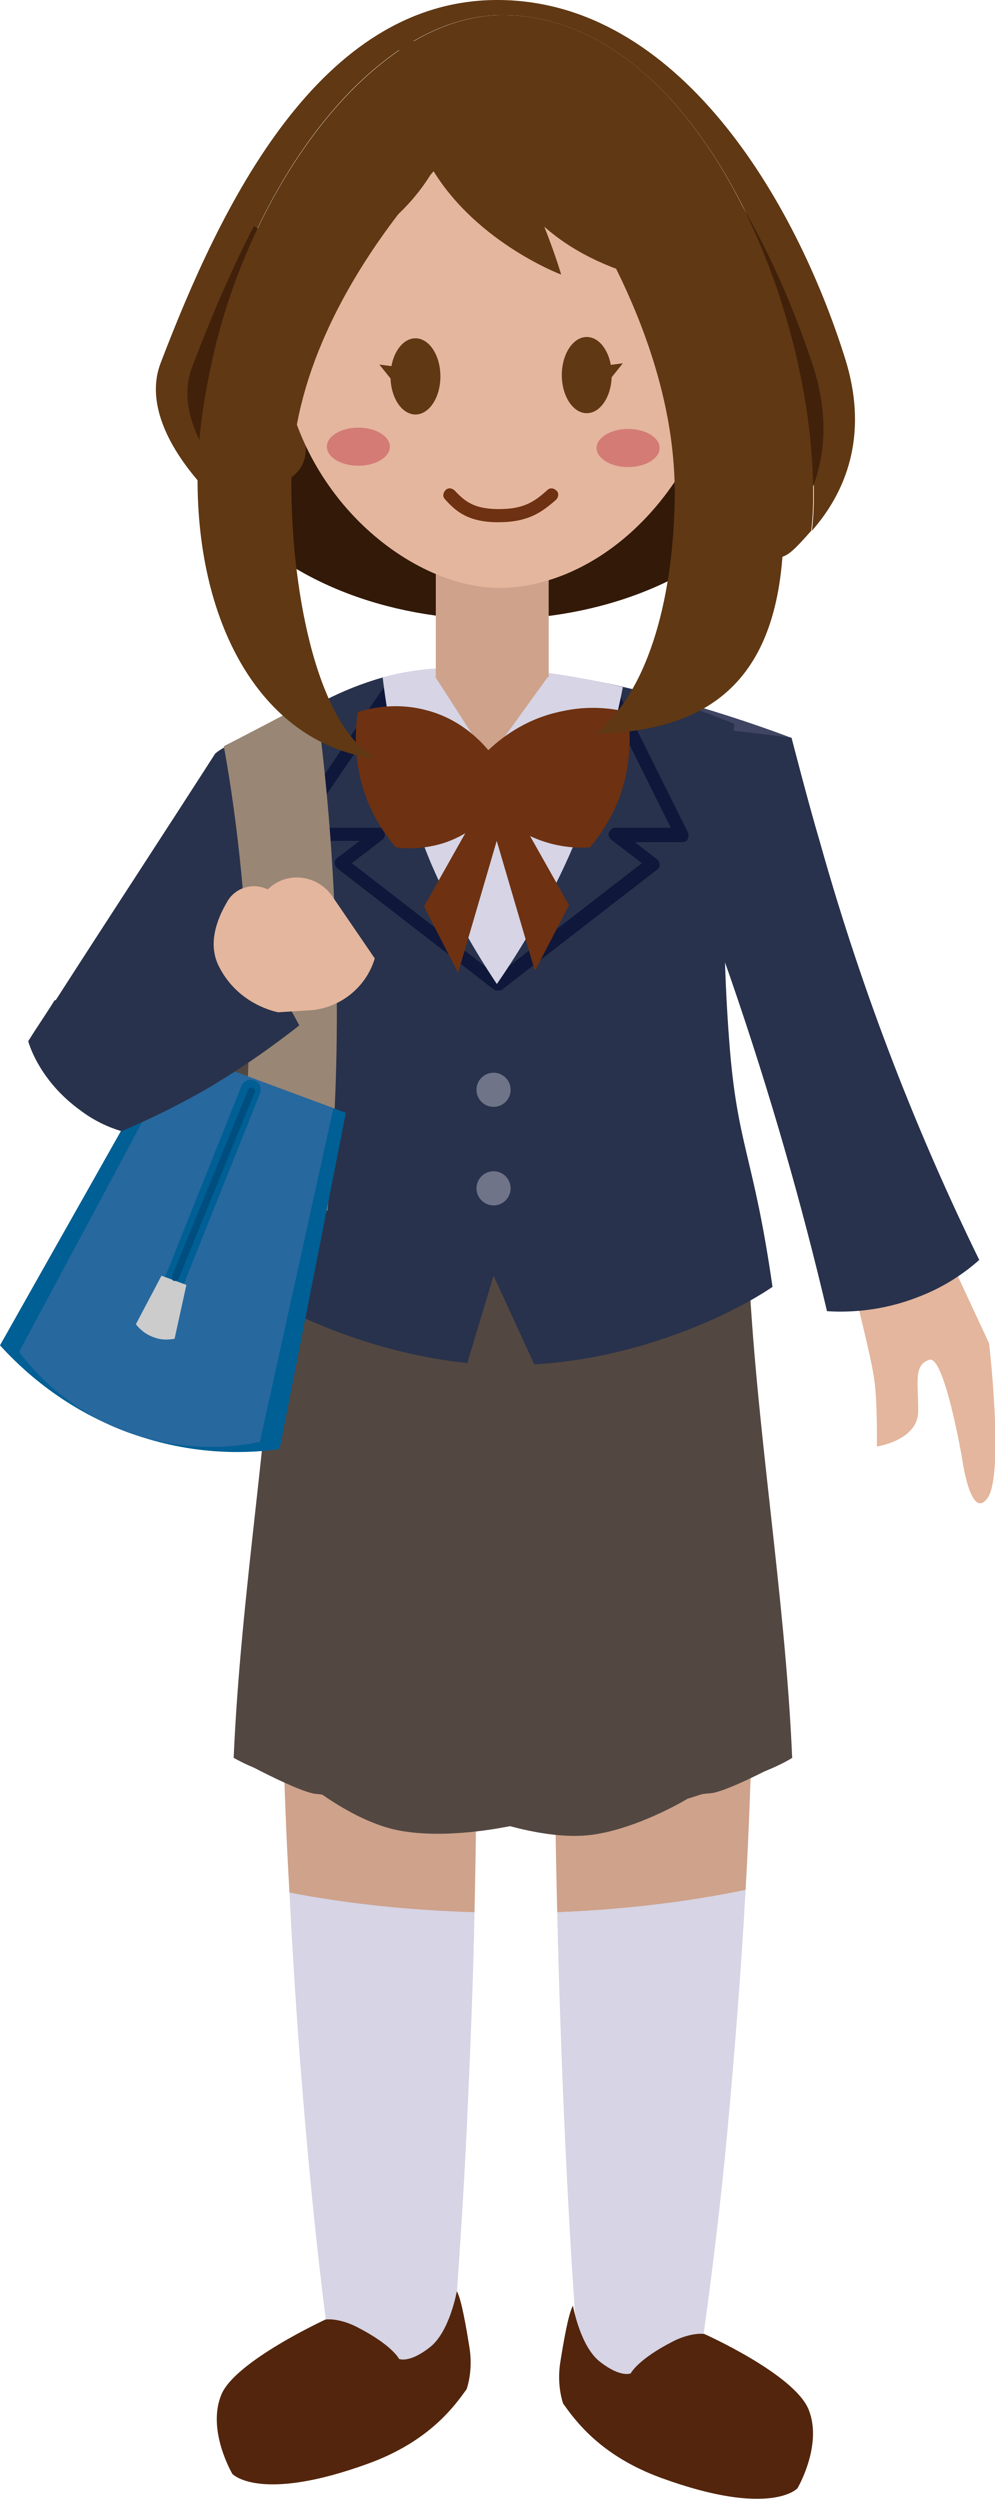 <?xml version="1.0" encoding="utf-8"?>
<!-- Generator: Adobe Illustrator 27.0.0, SVG Export Plug-In . SVG Version: 6.00 Build 0)  -->
<svg version="1.1" id="Layer_1" xmlns="http://www.w3.org/2000/svg" xmlns:xlink="http://www.w3.org/1999/xlink" x="0px" y="0px"
	 viewBox="0 0 151.6 380.6" style="enable-background:new 0 0 151.6 380.6;" xml:space="preserve">
<style type="text/css">
	.st0{fill:#D6D4E5;}
	.st1{fill:#53250D;}
	.st2{fill:#534741;}
	.st3{fill:#28324C;}
	.st4{fill:#E99D8B;}
	.st5{fill:#0F173B;}
	.st6{fill:#E4B69D;}
	.st7{fill:#3F4562;}
	.st8{fill:#CEA28B;}
	.st9{fill:#321908;}
	.st10{fill:#6E3111;}
	.st11{fill:#72594B;}
	.st12{fill:#B08874;}
	.st13{fill:#846657;}
	.st14{fill:#736357;}
	.st15{fill:#603813;}
	.st16{fill:#42210B;}
	.st17{fill:#D47B76;}
	.st18{fill:#998675;}
	.st19{fill:#005F94;}
	.st20{fill:#27689E;}
	.st21{fill:#CCCCCC;}
	.st22{fill:#004E7F;}
	.st23{fill:#E3856E;}
	.st24{fill:#C7B299;}
	.st25{fill:#9E005D;}
	.st26{fill:#A67C52;}
	.st27{fill:#6F7489;}
	.st28{fill:#9B6967;}
</style>
<g>
	<path class="st2" d="M45.2,192.8L31.4,193c1.5-11.5,2.3-25.2,1.5-40.6c-0.6-10.9-1.9-20.9-3.5-29.6c4.7-2.4,9.4-4.9,14-7.3
		c1.6,11.5,2.8,24.4,3.1,38.5C46.9,168.2,46.3,181.2,45.2,192.8z"/>
	<path class="st3" d="M48.5,115.4c-5.4-3.5-11.9-3.8-15.7-0.7c-8.1,12.6-16.3,25.1-24.4,37.7c3.8-1.2,8.3-3,13-5.8
		c5.6-3.4,9.9-7.1,12.9-10.2c2.7,4.6,5.3,9.2,8,13.8c4.5-6.9,8.9-13.8,13.4-20.6C56.8,124.7,53.9,118.9,48.5,115.4z"/>
	<path class="st6" d="M129.4,193.5c0,0,3.4,13.2,3.8,16.5c0.5,3.3,0.4,10.2,0.4,10.2s6.3-0.9,6.3-5.4c0-4.6-0.7-7,1.7-7.8
		c2.3-0.7,5,15.1,5,15.1s1.3,9.6,3.9,5.9c2.5-3.7,0.2-23.5,0.2-23.5l-8.1-17.4L129.4,193.5z"/>
	<path class="st7" d="M73.8,102c18.7-0.6,46.7,10.3,46.7,10.3l-85.4,1.1C35.1,113.4,55.1,102.6,73.8,102z"/>
	<g>
		<path class="st0" d="M49.9,355.1c0.2,0.3,2.9,5.4,8.7,5.9c4.3,0.4,8.5-2,10.6-6c0.7-10,1.4-20.2,1.9-30.6c0.5-11,1-22.5,1.2-33.4
			c-10-0.3-19.6-1.3-28.2-3C45.3,312.5,47.6,337.8,49.9,355.1z"/>
		<path class="st0" d="M87.9,356.1c1.8,4,5.8,6.5,10.1,6.3c4-0.2,7.5-2.6,9.1-6.3c1.4-10.1,2.7-20.6,3.7-31.4
			c1.1-11.8,2.1-24.5,2.8-37c-8.8,1.8-18.5,3-28.7,3.4C85.4,313,86.5,337.6,87.9,356.1z"/>
		<path class="st8" d="M72.2,231.1c0-1.3-0.1-2.7-0.1-4c-10.3,0.3-20.1,1.4-29,3.1c-0.1,2.6-0.1,5.3-0.1,8
			c-0.2,17.8,0.2,34.4,1.1,49.9c8.7,1.7,18.2,2.7,28.2,3C72.7,272.4,72.8,252.3,72.2,231.1z"/>
		<path class="st8" d="M114.6,230.8c-9-1.9-19-3.2-29.7-3.6c-0.6,22.5-0.5,43.9,0,63.9c10.3-0.4,20-1.6,28.7-3.4
			C114.6,270.2,115,251.1,114.6,230.8z"/>
	</g>
	<path class="st1" d="M49.6,353.1c0,0,1.9-0.3,4.7,1.1c5.5,2.8,6.5,4.9,6.5,4.9s1.5,0.7,4.6-1.7c3.1-2.3,4.2-8.6,4.2-8.6
		c0.7,1.1,1.5,5.9,1.9,8.4c0.5,2.9,0,5.3-0.4,6.5c-1.8,2.5-5.6,7.9-14.9,11.3c-16.7,6.1-20.8,1.6-20.8,1.6s-3.9-6.6-1.7-12
		C35.7,359.5,49.6,353.1,49.6,353.1z"/>
	<path class="st1" d="M107.3,355.3c0,0-1.9-0.3-4.7,1.1c-5.5,2.8-6.5,4.9-6.5,4.9s-1.5,0.7-4.6-1.7c-3.1-2.3-4.2-8.6-4.2-8.6
		c-0.7,1.1-1.5,5.9-1.9,8.4c-0.5,2.9,0,5.3,0.4,6.5c1.8,2.5,5.6,7.9,14.9,11.3c16.7,6.1,20.8,1.6,20.8,1.6s3.9-6.6,1.7-12
		S107.3,355.3,107.3,355.3z"/>
	<path class="st3" d="M149.2,191.8c-1.9,1.7-5,4-9.2,5.6c-5.8,2.3-11,2.4-14,2.2c-3.7-15.7-8.5-32.8-14.8-51
		c-4.9-14-10.2-27-15.5-38.9c8.3,0.5,24.9,2.6,24.9,2.6s2.6,10.1,4.3,15.8C131.6,152,140.1,173.2,149.2,191.8z"/>
	<g>
		<path class="st2" d="M108.8,272.9c1.8-0.4,5-1.9,7.6-3.2c1.7-0.7,3.2-1.4,4.3-2.1c-1.1-25.3-5.6-50.6-6.7-76
			c-4.6-3.2-17-11.1-34.7-11.5c-19.1-0.4-32.5,8.3-37,11.5c-1.1,25.3-5.6,50.6-6.7,76c0.9,0.5,1.9,1,3.1,1.5
			c2.7,1.4,6.8,3.4,8.9,3.9c0.4,0.1,0.9,0.1,1.5,0.2c2.9,2,7.1,4.5,11.4,5.4c7.4,1.5,16.6-0.5,17.2-0.6c3.4,0.9,8.3,1.9,12.6,1.3
			c5.7-0.8,11.8-3.9,14.5-5.5c0.8-0.2,1.5-0.5,2.3-0.7C107.9,273,108.4,273,108.8,272.9z"/>
		<path class="st3" d="M81.4,207.7c16.1-0.9,30.3-7.7,36.3-11.8c-2.9-20.2-5.4-21.4-6.6-37.5c-1.4-18.4-0.7-34.7,0.8-48.2
			c-6.1-2.5-11.9-4.3-17-5.6c-1.5,5.2-19.1,45.2-19.1,45.2l-17.4-46.7c-6.7,1.9-11.7,4.9-14.9,7.1c0.8,13.5,1,28.8-0.1,45.6
			c-1.1,16.8-3.3,19.6-5.9,40c5.8,4,19,10.2,33.7,11.7l4-13.3L81.4,207.7z"/>
	</g>
	<g>
		<polygon class="st3" points="103.9,127 93,105.1 59.4,105.1 44.4,127 57.7,127 52,131.4 75.8,149.8 99.5,131.4 93.8,127 		"/>
		<path class="st5" d="M75.8,150.8c-0.2,0-0.4-0.1-0.6-0.2l-23.8-18.4c-0.2-0.2-0.4-0.5-0.4-0.8s0.1-0.6,0.4-0.8l3.4-2.6H44.4
			c-0.4,0-0.7-0.2-0.9-0.5c-0.2-0.3-0.2-0.7,0.1-1l14.9-21.9c0.2-0.3,0.5-0.4,0.8-0.4H93c0.4,0,0.7,0.2,0.9,0.6l10.9,21.9
			c0.2,0.3,0.1,0.7,0,1s-0.5,0.5-0.9,0.5h-7.2l3.4,2.6c0.2,0.2,0.4,0.5,0.4,0.8s-0.1,0.6-0.4,0.8l-23.8,18.4
			C76.2,150.7,76,150.8,75.8,150.8z M53.6,131.4l22.1,17.1l22.1-17.1l-4.7-3.6c-0.3-0.3-0.5-0.7-0.3-1.1s0.5-0.7,0.9-0.7h8.5
			l-9.9-19.9H59.9L46.3,126h11.4c0.4,0,0.8,0.3,0.9,0.7s0,0.9-0.3,1.1L53.6,131.4z"/>
	</g>
	<ellipse class="st9" cx="75.2" cy="62.1" rx="46.3" ry="32.2"/>
	<path class="st0" d="M75.7,149.8c3.6-5.2,7.5-11.7,11-19.5c4.3-9.7,6.8-18.5,8.2-25.7c-6.6-1.6-12.3-2.4-16.7-2.7
		c-10.7-0.9-16.5,0.3-19.9,1.2c0.9,7.5,2.8,17.4,7.4,28.4C68.9,138.9,72.5,145,75.7,149.8z"/>
	<polygon class="st8" points="66.3,103 74.4,115.6 83.5,103 	"/>
	<path class="st10" d="M89.9,129c-1.6,0.1-4.5,0.1-7.9-1.2c-3.4-1.3-5.7-3.4-6.8-4.6c-1,1.2-3.6,3.9-7.8,5.2c-3,0.9-5.6,0.8-7.1,0.6
		c-1.4-1.7-3.8-4.8-5.1-9.4c-1.4-4.9-1-9-0.7-11.2c1.6-0.5,5.4-1.5,10-0.4c5.6,1.3,8.8,4.9,9.9,6.2c1.6-1.5,5.3-4.7,11.1-5.9
		c4.4-1,8.1-0.4,10.1,0.1c0.4,2.2,0.7,6.3-0.6,11.1C93.7,124.1,91.3,127.3,89.9,129z"/>
	<polygon class="st10" points="77,123.5 69.8,148.1 64.6,138 74.3,120.8 	"/>
	<polygon class="st10" points="74.3,123.3 81.5,147.8 86.7,137.8 77,120.6 	"/>
	<path class="st11" d="M117.9,77.3c0,0-0.1-9.2-1.4-10.5c-1.3-1.3,0,0.1-0.6,1.2c-0.7,1.1-1,1-2,0.2c-1-0.8-1.9-0.8-2.6-0.3
		c-0.6,0.5-3-0.1-4-0.6c-1.1-0.5-1.9-0.9-2.7-0.8c-0.9,0.1-2.5-0.3-3-0.9c-0.5-0.5-1.7-0.6-1,0.1c0.7,0.7,3.7,0,4,2.2
		c0.4,2.2,1,7.4,1.2,6.5c0.3-0.9-0.2-6.3,1.1-5c1.3,1.3,2.5,1.2,3.7,0.3c1.2-0.9,4-1.1,4.7,1.2C116.1,73.4,117.9,77.3,117.9,77.3z"
		/>
	<path class="st12" d="M117.4,57.9c-1.9,3.1-8.1,7.2-11.4,5.2c-3.3-2-2.4-9.4-0.5-12.5c1.9-3.1,6.1-4,9.4-2S119.3,54.8,117.4,57.9z"
		/>
	<path class="st13" d="M75.8,62l2,2.3c0,0-0.9,0.9-2.4,0.3C73.9,63.9,75.8,62,75.8,62z"/>
	<path class="st14" d="M112.5,80.4c-1.5,7.6-1.2,15-1.2,15l3.3-10.3c0,0-0.3,5.6,1.2,5.6c1.5,0,0.4-18,0.4-18s-2.2,12.4-2.8,12.3
		C112.7,84.8,112.5,80.4,112.5,80.4z"/>
	<path class="st15" d="M103.6,31.8c0,0-14.6,2.8-26.5-4.2s-16.7-21-16.7-21s14.6-2.8,26.5,4.2S103.6,31.8,103.6,31.8z"/>
	<path class="st15" d="M76.9,2.3c28.8,0.4,47.2,43.4,47.1,73.2c0,1.9-0.1,3.7-0.3,5.3c5.9-6.7,8.4-15.5,5.1-26.1
		C121.2,30.4,103.3,0.1,75.9,0C48.6-0.1,33.6,31.4,24.5,55.2c-2.2,5.6,0.6,12.3,6.2,18.6c-0.1-1.2-0.1-2.4-0.1-3.7
		C30.6,40.2,52.9,1.9,76.9,2.3z"/>
	<path class="st16" d="M43.1,37.3c-1.5-0.9-3-1.9-4.4-2.9C35,41.5,31.9,49,29.3,55.8c-2.2,5.6,0.6,12.3,6.2,18.6
		c-0.1-1.2-0.1-2.4-0.1-3.7C35.4,59.9,38.3,48,43.1,37.3z"/>
	<path class="st16" d="M112.5,30.4c-1.4,0.8-2.8,1.6-4.2,2.4c7,13.9,10.9,30.4,10.9,44.1c0,1.9-0.1,3.7-0.3,5.3
		c5.9-6.7,8.4-15.5,5.1-26.1C121.3,47.8,117.5,38.7,112.5,30.4z"/>
	<path class="st15" d="M123.6,80.8c0.2-1.6,0.3-3.4,0.3-5.3C124,45.6,105.7,2.7,76.9,2.3c-24-0.3-46.3,38-46.3,67.8
		c0,1.3,0,2.5,0.1,3.7c4.9,5.5-0.4,1.7,7.6,5.7c-2.5-6.2,8.3-4,8.3-11.2c0.1-31.3,31.1-58,31.1-58s26.4,28.7,26.4,60
		c0,8.9,9.4,8.5,6.3,15.6C120.3,83.4,117.8,87.4,123.6,80.8z"/>
	<path class="st8" d="M83.6,103c-0.5,0.4-3.7,3.2-8.8,3.1c-4.9-0.1-7.9-2.6-8.4-3.1c0-10.3,0-20.5,0-30.8h17.2V103z"/>
	<path class="st6" d="M110.9,39.3c-3.5-4.2-6.3-9-10-13c-2.5-2.6-5.1-5.2-7.5-7.8c-2.4-1.2-4.8-2.4-7.3-3.6
		c-2.6-0.5-5.2-1.1-7.8-1.6c-1-0.2-1.6-1.2-1.8-2.1c-1.3,0.1-2.6,0.2-3.9,0.4c-3.2,0.3-6.4,0.9-9.3,2.4c-2.6,1.3-5,3.1-7.2,5
		c-0.2,0.2-0.5,0.4-0.7,0.6c-0.9,1.5-1.9,3-2.4,4.8c-1.1,3.7-1.8,7.2-4.1,10.3c-1.6,2.2-3.5,4.3-5.7,6.2c-0.4,3.9-0.6,7.9-0.4,11.8
		c1.1,21.9,19.3,36.8,33.3,36.8c12.9,0,29.1-11,34.7-35C111.9,49.7,111.8,44.5,110.9,39.3z"/>
	<ellipse class="st15" cx="63.3" cy="57.3" rx="3.8" ry="5.8"/>
	<polygon class="st15" points="60.9,55.9 57.8,55.5 60.7,59.1 	"/>
	<ellipse class="st15" cx="89.4" cy="57.1" rx="3.8" ry="5.8"/>
	<polygon class="st15" points="91.9,55.7 94.9,55.3 92.1,58.8 	"/>
	<path class="st15" d="M108,43.8c0,0-14.9-0.2-25.2-9.4s-12.1-24-12.1-24s14.9,0.2,25.2,9.4S108,43.8,108,43.8z"/>
	<path class="st15" d="M72.6,13.8c-3.6,0.5-7.2,0.9-10.8,1.3c0.6,3.1,1.6,6.3,3.3,9.3c6.5,12.2,20.4,17.4,20.4,17.4
		s-2.7-9.5-9.3-21.7C75.1,17.9,73.8,15.8,72.6,13.8z"/>
	<path class="st15" d="M71.6,4.3c0,0,0.5,14.8-8.3,25.5S39.9,43,39.9,43s6.4-11.2,15.1-21.9S71.6,4.3,71.6,4.3z"/>
	<path class="st10" d="M75.9,79.5c-4.6,0-6.5-1.7-8.1-3.5c-0.4-0.4-0.3-1,0.1-1.4s1-0.3,1.4,0.1c1.5,1.6,2.9,2.8,6.7,2.8
		c3.8,0,5.4-1.1,7.4-2.9c0.4-0.4,1-0.3,1.4,0.1c0.4,0.4,0.3,1-0.1,1.4C82.5,78,80.5,79.5,75.9,79.5z"/>
	<ellipse class="st17" cx="54.6" cy="68" rx="4.8" ry="2.9"/>
	<ellipse class="st17" cx="95.7" cy="68.2" rx="4.8" ry="2.9"/>
	<path class="st18" d="M49.9,184.3l-13.8,0.2c1.5-11.5,2.3-25.2,1.5-40.6c-0.6-10.9-1.9-21.6-3.5-30.3c4.7-2.4,9.4-4.9,14-7.3
		c1.6,11.5,2.8,25.1,3.1,39.2C51.6,159.7,51,172.7,49.9,184.3z"/>
	<path class="st19" d="M42.6,220.6c-4.3,0.6-12.4,1.1-21.8-2.1C9.8,214.8,3,208.1,0,204.8c8.5-15.1,17.1-30.2,25.6-45.4l27.1,10
		L42.6,220.6z"/>
	<path class="st20" d="M39.6,219.5c-3.8,0.8-11,1.6-19.1-1.1c-9.5-3.1-15.2-9.4-17.6-12.6c8.2-15.3,16.4-30.5,24.5-45.8l23.4,8.7
		L39.6,219.5z"/>
	<path class="st3" d="M42.2,150.1c-2.7-4.6-5.3-9.2-8-13.8c-3,3.1-7.2,6.9-12.9,10.2c-4.7,2.8-9.1,4.6-13,5.8
		c-1.3,2.1-2.7,4.1-4,6.2c0.3,1.1,2.1,6.3,7.9,10.5c2.1,1.6,4.3,2.6,6.3,3.2c4.3-1.8,9-4.1,13.8-6.9c0.1-0.1,0.2-0.1,0.3-0.2
		c5-3,9.3-6.1,13-9C44.6,154.2,43.4,152.1,42.2,150.1z"/>
	<path class="st6" d="M42.4,154.1l4.8-0.3c4.6-0.3,8.6-3.5,9.9-7.9l0,0l-6.5-9.5c-2.3-3.3-7-3.8-9.8-1h0h0c-2.2-1.1-5-0.3-6.2,1.9
		c-1.6,2.7-3,6.5-1.2,9.9C36.4,153.1,42.4,154.1,42.4,154.1z"/>
	<path class="st19" d="M26.4,196.9c-0.2,0-0.4,0-0.6-0.1c-0.8-0.3-1.1-1.2-0.8-2l11.8-29.5c0.3-0.8,1.2-1.1,2-0.8
		c0.8,0.3,1.1,1.2,0.8,2L27.8,196C27.5,196.6,27,196.9,26.4,196.9z"/>
	<path class="st21" d="M26.6,203.8c-0.6,0.1-1.8,0.3-3.1-0.2c-1.5-0.5-2.4-1.5-2.8-2c1.3-2.5,2.6-4.9,3.9-7.4l3.8,1.4L26.6,203.8z"
		/>
	<g>
		<line class="st3" x1="26.7" y1="194.5" x2="38.3" y2="166.1"/>
		<path class="st22" d="M26.7,195c-0.1,0-0.1,0-0.2,0c-0.3-0.1-0.4-0.4-0.3-0.7l11.6-28.4c0.1-0.3,0.4-0.4,0.7-0.3
			c0.3,0.1,0.4,0.4,0.3,0.7l-11.6,28.4C27.1,194.9,26.9,195,26.7,195z"/>
	</g>
	<path class="st15" d="M74.7,5.1C50.8,4.7,30.3,43,30.1,72.7c-0.1,22.9,10.1,40.6,27.2,42.8c-9.5-5.4-13-27.2-12.9-42.3
		C44.6,42,76.9,15.3,76.9,15.3s26.1,28.8,25.9,60c-0.1,14.6-3.6,29.7-12.1,36.4c18-0.4,28.6-8.6,28.7-31.7
		C119.6,50.3,103.3,5.7,74.7,5.1z"/>
</g>
<circle class="st27" cx="75.2" cy="165.9" r="2.6"/>
<circle class="st27" cx="75.2" cy="180.9" r="2.6"/>
</svg>
